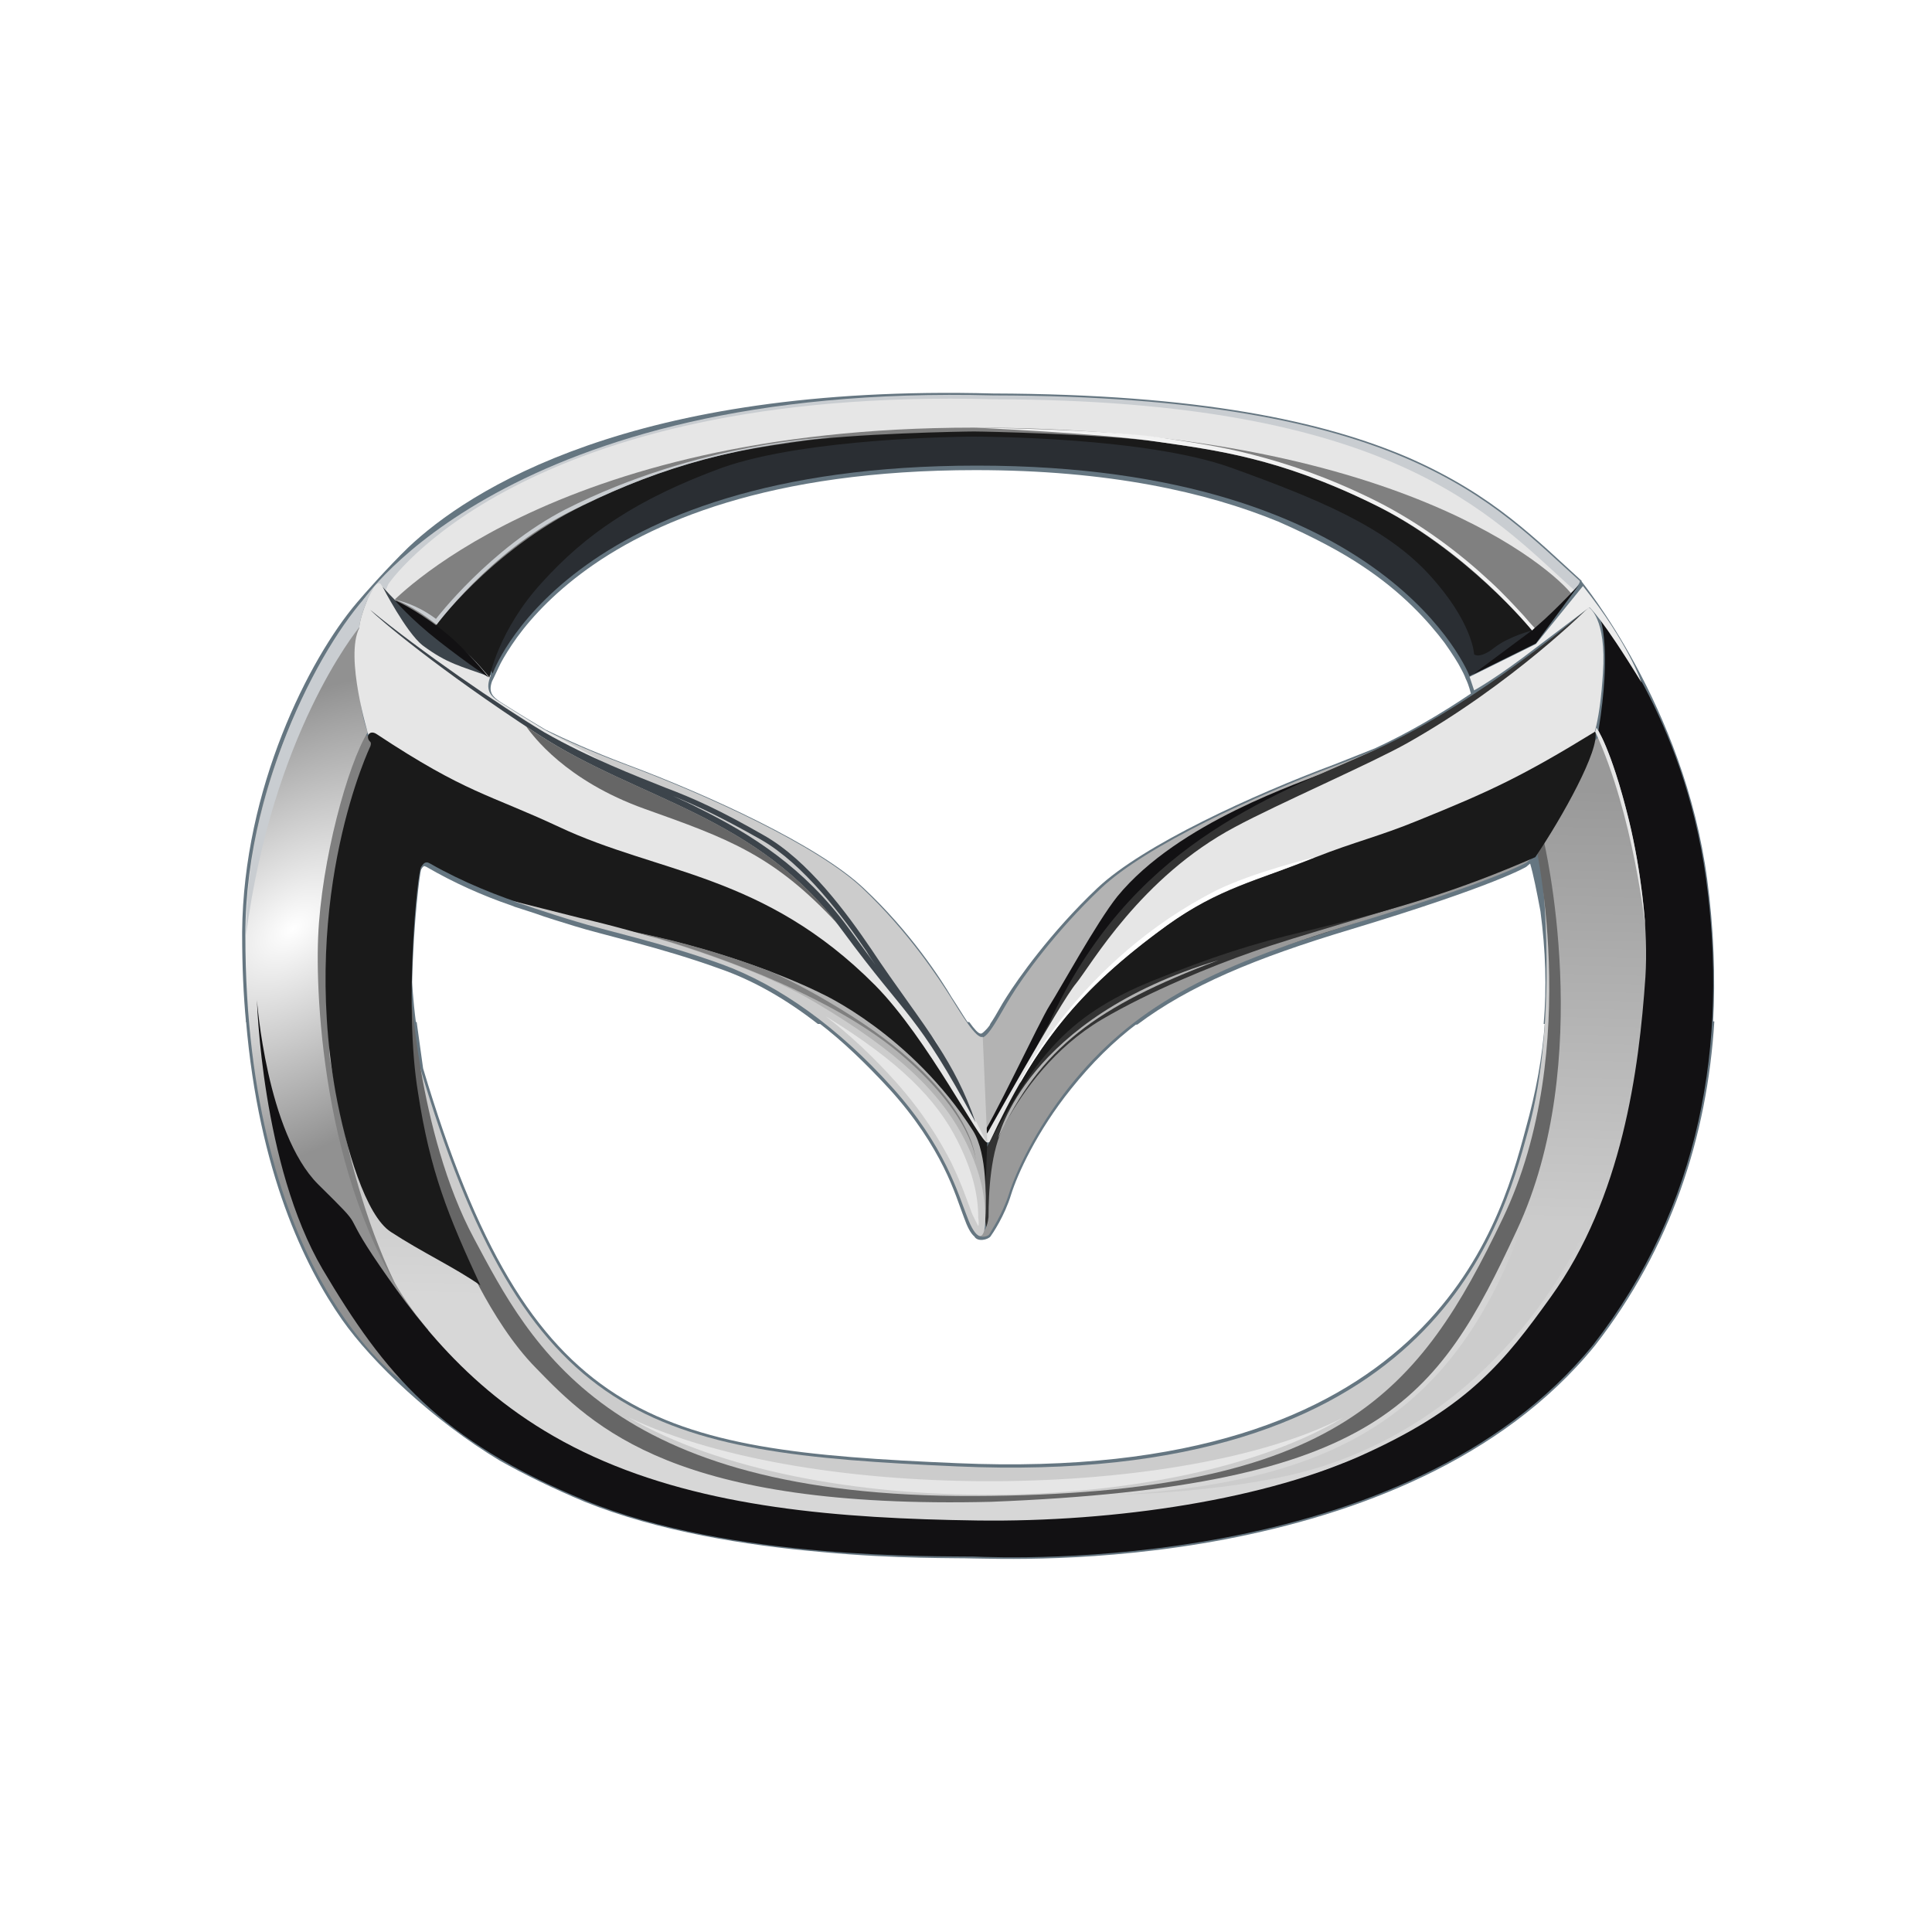 <svg xmlns="http://www.w3.org/2000/svg" viewBox="0 0 300 300"><path d="M131.5 143.9c-6.7-9.1-14.8-14.3-23-18.4-1.3-.7-2.7-1.3-4-1.9 3.9 1.5 7.7 3.3 13.8 6.8 6.6 3.8 12.6 11.9 16.4 17.4.5.7.9 1.4 1.4 2.1-1.6-1.9-3-3.9-4.6-6" fill="#43565c"></path><g fill-rule="evenodd" fill="#657681"><path d="M64.7 158.7l1 7.2c16.5 55.2 35.7 59.3 82.9 61.3 36.6 1.6 57.6-7.5 70-18.9s16.2-25.1 18.3-33c1.6-5.7 2.6-11.1 3-16.7h26.3c-1.1 17.8-6.7 35.1-18.5 50.3-14.6 18-37.5 26.3-57.3 30.1s-36.6 3-39.2 3c-2.6-.1-12 .1-23.6-1-11.6-1-25.4-3.2-36.8-7.8-5-2.1-9.3-4.2-13.2-6.4-10.3-6.2-19.8-15.2-24.5-21.9-5.8-8.3-12.9-22.9-14.9-46.4l26.5.2zm85.8 0c.8 1.1 1.4 1.8 1.8 1.8.2 0 .4-.2.8-.6.3-.3.6-.7.9-1.2h22.9c-4 3-7.4 6.4-10.6 10.4-5.3 6.6-8.3 13.2-9.3 16.4-1 3.3-2.9 6.1-3.2 6.5-.4.5-2 .9-2.5 0-.6-.5-1.1-1.5-1.6-2.9-.7-1.8-1.5-4.5-3.2-7.9s-4.3-7.6-8.4-12.1c-3.6-3.9-7.2-7.4-11-10.3l23.4-.1"></path><path d="M38.2 158.7c-.4-4.2-.6-8.7-.6-13.6v-.4c.2-22.3 10.4-42.4 17.8-51.1 1-1.2 4.8-5.5 8-8.6 9.3-8.8 34.6-25.4 90.8-23.9 32 .1 51.4 4.3 64.6 10 6.6 2.9 11.6 6.1 15.8 9.4s7.6 6.6 10.9 9.6l.1.1v.1c0 .1 15.9 19.2 19.5 46.3 1 7.5 1.3 15 .9 22.4h-26.3c.5-5.7.3-11.4-.5-17.5-.6-3.2-1.1-5.7-1.6-7.4.1-.1-.6.5-.6.5s-4.7 2.9-27.2 9.7c-15 4.5-25.2 8.8-33.2 14.8h-22.9c.1-.1.1-.2.2-.3.8-1.2 1.6-2.8 2.4-4 1.7-2.7 6.8-10 14.1-16.9 7.1-6.7 24.2-14.5 36.8-19.2l6.3-2.5c5.2-2.4 10.3-5.4 14.9-8.5-.3-1.2-.6-1.9-.8-2.3 0 0-.2-.6-.7-1.5-.5-1-1.4-2.4-2.6-4.1-2.5-3.3-6.5-7.8-12.9-12-3-2-7.2-4.3-12.9-6.8-11.2-4.6-26.4-8-47-8-32 0-50.7 8.1-61.3 16.1-5.3 4-8.7 8-10.7 11-1 1.5-1.7 2.7-2.1 3.6s-1 2.1-1 2.1c-.6 1.7.1 2.4 1.3 3.2 2.5 1.6 6.3 3.9 7 4.3 3.1 1.5 7.3 3.4 12.6 5.4 12.6 4.7 29.7 12.5 36.8 19.2 7.3 6.8 12.1 14.3 13.7 17 .8 1.2 1.7 2.7 2.5 3.9.1.1.1.2.2.2H127c-5-3.9-10.1-6.8-15.3-8.6-9.1-3.3-18.4-5.3-22.5-6.6-1.9-.6-4.3-1.3-6.2-2l-3.1-1-.5-.2c-4.4-1.5-8.9-3.5-13.2-6-.2-.1-.3-.1-.3-.1h-.1l-.2.2c-.1.1-.1.2-.2.3-.2.4-1.2 8.2-1.4 17.5 0 0 .1 2.5.6 6.4l-26.4-.2"></path></g><path d="M65 165c16.6 56.4 36 60.6 83.6 62.7 73.4 3.3 84.4-36.4 88.7-52.2 4.8-17.4 2.1-40.2 2.1-40.2l7.5 25.4-14.7 47.8-20.7 15.3-22 6.7-35.2 4-44.9-4L84 217.8l-12.8-18.4-5-17.4s-2.1-12.4-1.2-17h0z" fill="#ccc"></path><path d="M238.1 129.4s8 33.3-4.8 59.9-25 42.8-82 43-68.9-23.5-77.7-40c-8.8-16.4-9.9-40-9.9-40l-1 27.6L79 210.7l13.6 12.4 19.3 8.4 51.6 3.2 22.8-3.2 24.3-6.1 23.2-19.3L243 173l-.9-36.7c-1.5-5.6-2.8-7.9-4-6.9h0z" fill="#666"></path><path d="M53.6 112l5.3 3.5-1 39.2c-.2.7 0 21.5 0 21.5l6.8 26.4-3 2.5-14.4-38 1.5-31.4 3-19.7 1.8-4z" fill="gray"></path><linearGradient id="A" gradientUnits="userSpaceOnUse" x1="155.559" y1="120.248" x2="153.52" y2="203.346"><stop offset="0" stop-color="#999"></stop><stop offset="1" stop-color="#d7d7d7"></stop></linearGradient><path d="M239.7 130.5s8.2 34.2-4.2 60.6c-12.3 26.4-21.2 39.7-81.6 42.1-49 1.2-61.7-11.5-70.7-20.8-7.2-7.3-12.1-19.6-12.1-19.6s-22.1-40.9-19.8-28c3.1 16.9 8 41.1 27 56.3 11.7 9.3 35.2 15 35.2 15l36.8 2.9 32.9-2 52.1-20.1 22.3-48.7c-1-22.6-3.2-41.4-6.5-56.2l-7.3 6.3-4.1 12.2z" fill="url(#A)"></path><radialGradient id="B" cx="-557.127" cy="996.018" r="26.106" gradientTransform="matrix(1.572 -1.175 0.725 0.971 199.228 -1477.596)" gradientUnits="userSpaceOnUse"><stop offset="0" stop-color="#fff"></stop><stop offset="1" stop-color="#919191"></stop></radialGradient><path d="M55.8 97.4s-1 10.3 1.3 16.3c-3.1 5-7.2 19.9-7.7 31.8-.5 12 1.7 43.2 17.1 61l-4.1 7.9s-24.3-16.5-24.3-69.2c0-25.4 13.7-48.3 21-54.3-2.2 3-3.3 6.5-3.3 6.5z" fill="url(#B)"></path><path d="M39.9 155.3s.7 25.6 10.2 41.8c9.6 16.2 18.2 26.6 40.8 35.9s55.1 8.6 60.3 8.7c5.1.2 67.1 2.9 96.2-32.9 16.7-21.5 21-46.9 17.5-72.4-3.5-25.4-16.4-40.3-16.4-40.3s1.8 4.6-.3 17.4c3.1 5.5 8.2 23.6 7.3 38.2-1 14.5-3.6 34.3-14.7 49.7-7.1 9.9-12.7 16.9-28.3 24.1-15.5 7.3-39.3 10.9-60.8 10.6s-42.1-2-59.5-9.9-26.6-20-33.2-29.6-1.5-4.7-9.6-12.7c-8-8-9.5-28.6-9.5-28.6" fill="#121113"></path><path d="M56.3 93.3s22.4-33.9 98-31.9c63.9.1 77.6 16.8 91 28.8.3.9-5.3 5.4-5.3 5.4l-9.2 3.5-26.3-20.7-46.8-10.2-45.9 5C110 73 81.1 89.1 81.1 89.1l-5.4 16.5-17-12.8-2.4.5" fill="#c9cdd1"></path><path d="M60.3 90.7S80.8 60 154.3 62c62 .1 77.1 17.9 90.1 29.6-4.2 3.5-8.5 3.1-8.5 3.1l-7.3 4L203 78.6l-45.4-9.9-44.5 4.8C111.3 73.3 83.3 89 83.3 89l-14.9 9.2-9-5.4.9-2.1z" fill="#e6e6e6"></path><path d="M60.3 94.1s24.8-27.7 90.9-27.7 90.2 22.4 92.8 25.8c-2.9 3.7-8.1 7.6-8.1 7.6-16.9-10.6-32.8-19-47.7-25.2l-40-5.9L100 79.6c-.9 0-25.4 17.3-25.4 17.3s-2 3.4-3.9 3c-5-4.2-10.4-5.8-10.4-5.8z" fill="gray"></path><path d="M228.2 105s-12.4-32.7-76.5-32.7-75.2 32.3-75.2 32.3l-3.1-5.4 10.9-14.9 28.9-13.2 20.1-3.1 19.2-.9 24.6 1.3 19.3 4.1L223 86l14.5 11.5 1 1.2-10.3 6.3" fill="#2a2e33"></path><path d="M226.4 110s-6.2 4.1-18.8 8.8-29.6 12.5-36.6 19.1c-7.2 6.8-12.3 14-14 16.8-1.7 2.7-3.6 6.7-4.7 6.4l-.7 16.2.8.5 6.6-11.4 21.9-23.9 10-10.6 34-16.2 1.5-5.7z" fill="#b3b3b3"></path><path d="M206.3 119.7c-4.1 1.8-23.3 7.9-32.8 19.5-3.2 4-8.9 14.4-10.5 16.9s-9.1 18.6-10.9 20.8 9.8-9.4 9.8-9.4l32.2-28.4c.7-.4 11.9-10.5 11.9-10.5s3.5-10.4.3-8.9" fill="#121113"></path><path d="M246.5 94.5S230 109 213.2 116.6c-16.8 7.5-37.7 14.8-50.3 42.3-9.5 16.8 14.9-15.1 14.9-15.1l12.8-9.2 29.8-13.3 15.2-9.8 10.9-17z" fill="#333"></path><path d="M246.7 94.3s-11.7 11.8-28.2 21.1c-5.5 3.1-20 9.4-26.7 13-14.7 7.8-22.4 21.5-24.7 24.3-2.4 2.8-14.7 24.9-14.7 24.9l5.3-1.1 20.4-27 16.6-10.1 37.9-11.9 12.4-10.3s3 1.5 3.9-12.6c.6-8.7-2.2-10.3-2.2-10.3z" fill="#e6e6e6"></path><path d="M218.9 140.6l-25.1 8.1-14.1 5.8-17.8 13.3s-4.2 7.5-4.5 9.1-3 10.2-3 10.2l-.3 2.8-.9 1.1-.8-5.1.4-7 3.5-6.4 4-6.9 7.5-8.1 10.3-6.1 17.5-5.5 14.5-3.7 8.8-1.6z" fill="#333"></path><path d="M237.1 133.9s-4.6 2.8-27.1 9.6-34.2 13-44 25.3c-5.3 6.7-8.3 13.3-9.3 16.5s-2.9 6-3.1 6.4c-.3.4-1.8.6-1.8-.3 0-.3 1.3.8 1.7-2.4 0-3.8.3-10.4 2.5-14.4 3-5.4 7.7-11.9 15.1-16.3 7.5-4.4 17.1-8.3 23.4-10.5 6.3-2.3 22-6.6 28.8-9 6.8-2.5 15.3-6.2 15.3-6.2l-1.5 1.3z" fill="#999"></path><path d="M152.9 178.4s.4 10.4 0 11.4c-.4 1.1-2.2-.5-2.2-.5l-7.4-17.2-10.4-10.7-15.7-9.8-6.9-2.7-11.1-3.5-4.5-1.4-.9-2.6L117 147l17.4 9.1 8.9 8.4 6.6 9.1 3 4.8z" fill="#b3b3b3"></path><path d="M78.5 110s6.2 4.1 18.8 8.8 29.6 12.5 36.6 19.1c7.2 6.8 12 14.2 13.7 16.9s4 6.6 5 6.2l.7 16.2-.8.5-6.6-11.4-21.9-23.9-10-10.6-34-16.2-1.5-5.6z" fill="#ccc"></path><path d="M150.2 173.9l-9-11.2-16.3-14L73 128.4l-15.8-14.3s-3.7-12.1-1.4-16.6c-.1-1.4 2.6-8.8 3.5-6.5 2.7 2.7 5.9 6.8 16.9 13.9-.9 2.2-.1 3.2 1.4 4.1 2.8 1.8 7.1 4.4 7.1 4.4l9.3 5.1 18 9.1 9.5 6 9.3 9.8 7 8.6 7.6 9.8 7.7 15.4-2.9-3.3z" fill="#e6e6e6"></path><path d="M74.6 199.6c-4-2.8-9-5.1-13.9-8.3-3.9-2.5-7-13-8.6-21.7-5.5-31 5.4-53.7 5.4-53.7s.2-.5 0-.7c-.8-.7-.2-2 1-1.2 13.9 9.2 17.4 9.3 28.3 14.4 15.5 7.3 31.8 7.2 49.1 24.6 8.2 8.3 16.4 24.6 17.4 24.4-.1 1.6-.3 9.3-.3 9.3s.4-7.4-1.9-11.1c-9.6-15-23.5-21.3-23.5-21.3s-12.1-6.3-30.9-9.9c-8.1-1.6-19.7-4.5-29.9-10.3-.8-.5-1.1.1-1.4.5-.6.8-2.7 21.6-.5 35 1.9 12.4 4.7 19.2 9.7 30h0z" fill="#1a1a1a"></path><path d="M59.4 91.1s6.1 7.2 16.4 13.9c-4.3-1.6-6.3-1.9-10.2-4.8-2.6-2.1-6.2-9.1-6.2-9.1" fill="#3c444b"></path><path d="M245.2 90.8s-4.8 5.2-8 7.6l-8.6 6.4 9.9-4.9 6.7-9.1" fill="#121113"></path><path d="M67.3 97.6s8.7-12 23.2-19.1 24.2-8.6 33.2-9.9c8.6-1.3 26.1-1.6 27.5-1.6h.1c1.4 0 19.9.4 28.5 1.6 9 1.3 18.7 2.5 33.3 9.6 14.5 7.1 24.8 19.7 24.8 19.7s-3.6.9-5.9 2.7-3.1 1-3.1 1-.2-5-7-12.4-17.2-11.7-30.8-16.6c-13.1-4.7-38.3-4.8-39.9-4.8h-.1c-1.6 0-25.8.2-38.9 4.8-13.4 4.9-21.3 10.4-28 17.8-6.8 7.4-8.2 14.8-8.2 14.8s-2.2-2.8-4.4-4.6c-2.3-1.8-4.3-3-4.3-3h0z" fill="#1a1a1a"></path><path d="M136 149.9l-4.4-6c-6.7-9.1-14.8-14.3-23.1-18.4-1.3-.7-2.7-1.3-4-1.9 3.9 1.6 7.7 3.4 13.7 6.8 6.6 3.8 12.6 11.8 16.4 17.4.4.7.9 1.4 1.4 2.1h0zM57.5 94.7c1.2 1.3 10.5 9.2 26 19.3 15.7 10.3 34.1 12.5 47.3 30.5 10.3 14 11.4 12.5 20.7 29.8-1.7-4.9-3.6-8.4-5.9-12-2.3-3.7-6.6-9.3-10.3-14.9-3.8-5.6-9.8-13.8-16.7-17.7-6.8-3.9-10.8-5.7-15.3-7.4-4.5-1.8-11.8-4.6-18.8-8.6-7-4.2-19.1-12.5-27-19" fill-rule="evenodd" fill="#3c444b"></path><path d="M153.6 177.5c7-15.1 13.7-23.7 27.6-33.8 8.1-5.8 13.9-6.9 23.1-10.6 6.1-2.4 9.8-3.2 15.9-5.7 11.1-4.5 16.1-6.8 27.5-13.8.8 2.7-5.1 13.3-9.3 19.5-11.9 5.2-21.5 8.1-35.7 11.5-8.5 2-14.8 4.1-23.5 7.6-14.5 5.8-18.7 13-25.6 25.3z" fill="#1a1a1a"></path><path d="M149.7 176.8c2.3 4.5 3.3 8.4 3.3 12.4s-1.5 3.3-2.8-.2c-1.4-3.5-3.4-11-11.7-20.2S121.1 153 112 149.7s-18.4-5.3-22.5-6.6c-4.1-1.2-9.9-3.2-9.9-3.2l10.3 2.6s23.3 5.2 36.6 13.1c13.2 7.8 19.6 14.2 23.2 21.2h0z" fill="#ccc"></path><path d="M55.8 97.4c-.5.6-13.5 16.7-17.6 47.8 0-24.1 12.3-46.4 19.8-53.8-1.1 1.5-2.2 5-2.2 6" fill="#c9cdd1"></path><path d="M75.9 105.2s-3.3-4.3-7.4-7.5-7.2-4.5-7.2-4.5 2.3 2.8 6.9 6.4 7.7 5.6 7.7 5.6" fill="#121113"></path><path d="M61.3 93.1s2.6.8 6.5 3.9c0 0 8.2-11.2 20.4-17.4s24.2-10.1 40.7-11.7c0 0-20.4.7-41.1 11.2-11.7 6-20.1 17-20.1 17-2-1.5-4.2-2.5-6.4-3" fill="#c9cdd1"></path><path d="M247.9 113s2.2 2.9 5 14.2c2.1 8.5 2.6 16.9 2.6 16.9s-1.8-17.5-7.8-30.5l.2-.6z" fill="#e6e6e6"></path><path d="M151.3 66.4c1.5 0 19.9.3 28.6 1.5 4.5.7 9.2 1.3 14.6 2.7s11.5 3.4 18.8 7 13.6 8.5 18 12.6c2.2 2 4 4 5.3 5.4.6.7 1.2 1.4 1.7 1.9l-.4.4s-10.2-12.7-24.8-19.7c-14.5-7.1-24.3-8.3-33.3-9.6-8.6-1.3-28.5-2.2-28.5-2.2z" fill="#f2f2f2"></path><path d="M97.6 220.1c28.7 13.6 86.3 12.8 111 0-25.9 15.6-82.6 16.4-111 0z" fill="#e6e6e6"></path><path d="M236.7 189.5h10s-10.9 28.4-41.4 38.2c-12.8 4.1-31.9 4.4-31.9 4.4 34.9-2 52.8-13.2 63.3-42.6z" fill="#ccc"></path><path d="M158.3 168.2s9.1-19.1 30.7-30c5.7-2.8 15.2-5.1 15.2-5.1l-5.5 2.1c-6.2 2.2-11.1 3.9-17.4 8.4-10.8 7.8-17.2 14.7-22.8 24.4l-.2.2" fill="#fff"></path><path d="M155 176.7s4.2-18.6 34.2-27.6c-19.1 7.2-27.6 13.6-34.2 27.6z" fill="#b3b3b3"></path><path d="M151.9 190.4l-.9-1.8c-.7-1.8-1.6-4.6-3.3-8.1-1.8-3.5-4.4-7.8-8.6-12.5-3.5-3.9-7.1-7.3-10.9-10.2 11.6 7.1 17.3 13 20.5 19.4 2.2 4.4 3.2 8.1 3.2 11.9.1.6.1 1 0 1.3h0z" fill="#e6e6e6"></path><path d="M228.2 105.1l.7 2.1s3.5-1.9 9.7-6.7l8.2-6.2s1.8 1.4 8.1 11.7c0 0-2-6.1-9.1-15l-7.3 9-10.3 5.1z" fill="#ececec"></path><path d="M130.1 143.5c-10-10.8-17.1-13.3-30-17.9-12.3-4.4-17.4-11.4-18.4-12.8l1.8 1.2c15.5 10.1 33.4 12.4 46.6 29.5z" fill="#666"></path><path d="M98.5 144.7l2.7.6c7.6 1.7 13.8 3.8 18.3 5.5 3.8 1.7 8.1 4 12.8 7 19.1 12.2 19.2 22.4 19.2 22.4s-.3-7-12-16.8c-11.8-9.8-31.8-16.1-37.7-17.8-1-.2-3.3-.9-3.3-.9h0z" fill="gray"></path></svg>